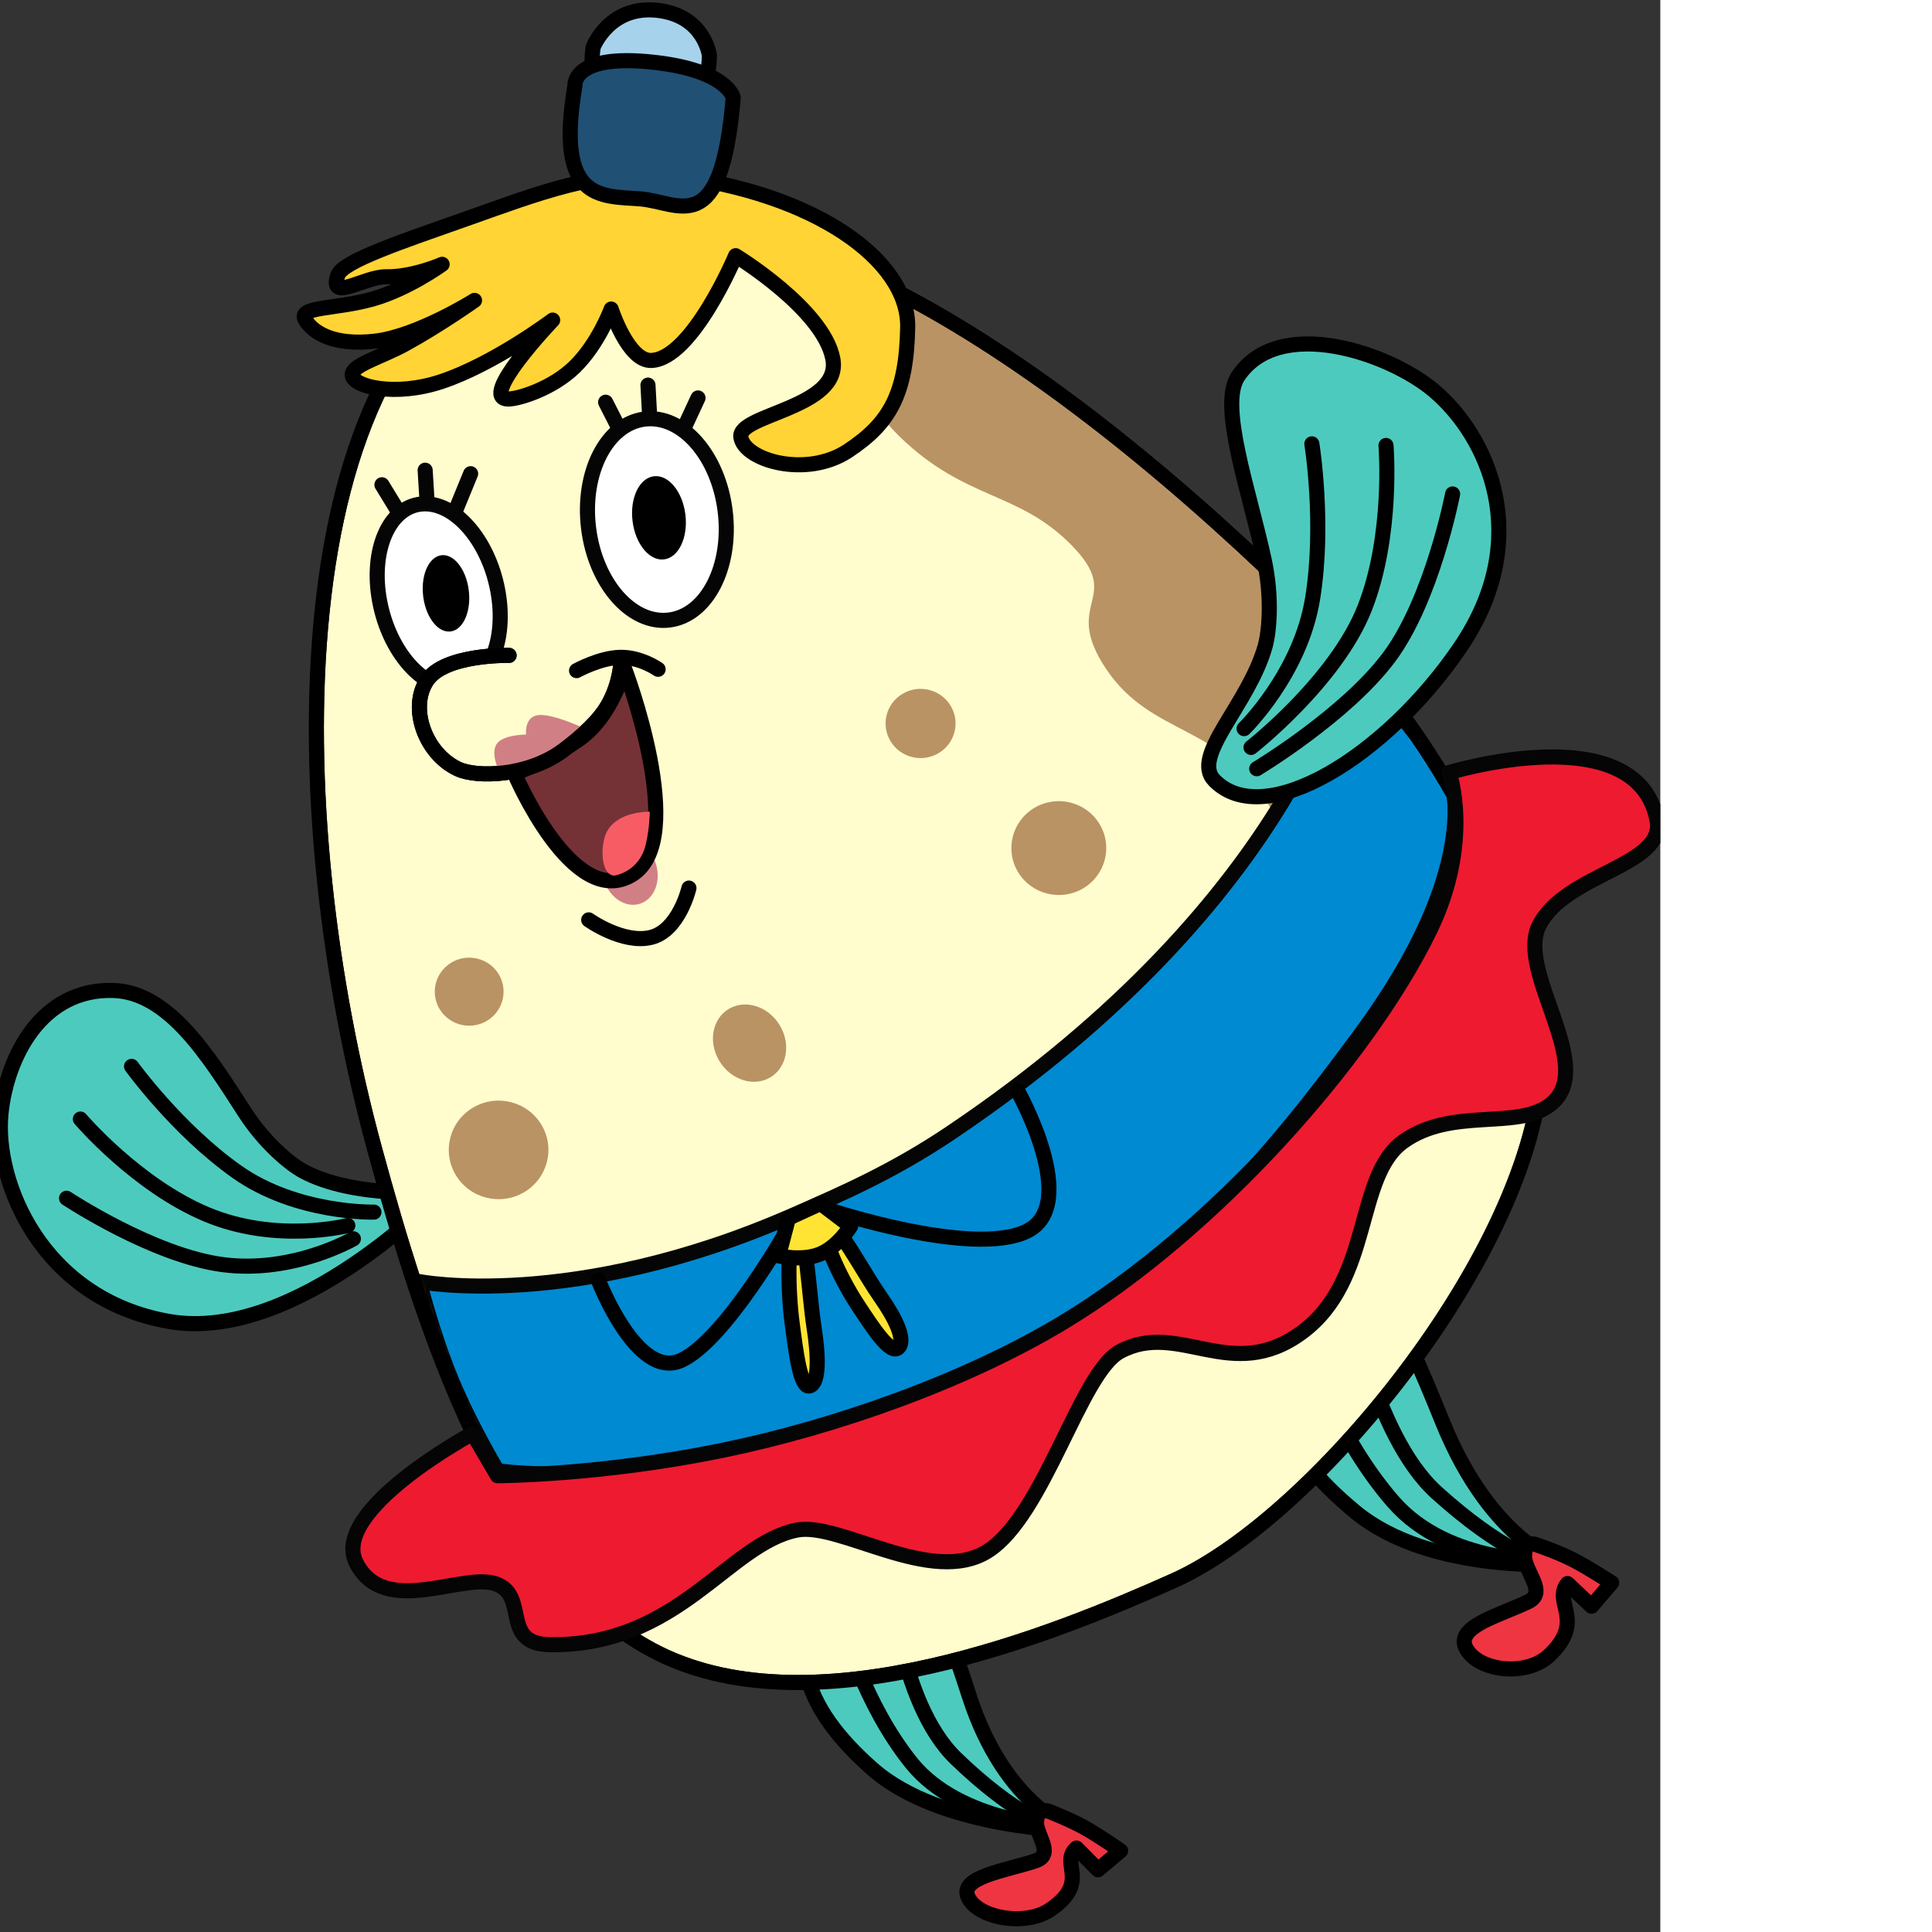 <ns0:svg xmlns:ns0="http://www.w3.org/2000/svg" width="256" height="256" viewBox="0 0 220 256" fill="none" preserveAspectRatio="xMinYMin meet">
<ns0:rect x="0" y="0" width="220" height="256" fill="#333333" stroke="none"/>
<ns0:g clip-path="url(#clip0_33_365)">
<ns0:path d="M191.125 188.366C186.07 175.87 178.072 156.933 171.741 169.024C164.669 182.527 169.622 192.13 179.605 200.352C189.588 208.575 207.333 207.259 207.333 207.259C207.333 207.259 197.742 204.722 191.125 188.366Z" fill="#4DCABE" stroke="black" stroke-width="2" stroke-miterlimit="10" stroke-linejoin="round" />
<ns0:path d="M173.403 179.379C173.403 179.379 177.388 190.729 184.646 199.029C191.995 207.434 205.239 206.799 205.239 206.799" stroke="black" stroke-width="2" stroke-miterlimit="10" stroke-linecap="round" stroke-linejoin="round" />
<ns0:path d="M178.512 170.312C178.512 170.312 181.742 189.992 190.377 197.794C199.012 205.595 204.068 206.881 204.068 206.881" stroke="black" stroke-width="2" stroke-miterlimit="10" stroke-linecap="round" stroke-linejoin="round" />
<ns0:path d="M202.507 212.229C198.804 214.046 192.587 215.535 194.32 218.519C196.054 221.504 202.296 222.147 205.256 219.374C210.205 214.739 205.674 212.293 207.705 209.826L210.891 212.833L213.551 209.724C213.551 209.724 210.439 207.698 208.402 206.664C206.406 205.651 204.245 204.925 203.556 204.674C202.146 204.161 201.719 205.817 202.211 207.235C202.874 209.145 204.633 211.186 202.507 212.229Z" fill="#EF3542" stroke="black" stroke-width="2" stroke-miterlimit="10" stroke-linecap="round" stroke-linejoin="round" />
<ns0:path d="M128.451 224.795C124.782 213.456 118.886 196.248 111.23 206.356C102.68 217.643 106.566 226.439 115.626 234.411C124.687 242.384 142.55 242.596 142.55 242.596C142.55 242.596 133.254 239.636 128.451 224.795Z" fill="#4DCABE" stroke="black" stroke-width="2" stroke-miterlimit="10" stroke-linejoin="round" />
<ns0:path d="M111.748 215.558C111.748 215.558 114.473 225.809 120.804 233.64C127.216 241.571 140.508 242.032 140.508 242.032" stroke="black" stroke-width="2" stroke-miterlimit="10" stroke-linecap="round" stroke-linejoin="round" />
<ns0:path d="M117.848 208.006C117.848 208.006 118.903 225.498 126.664 232.999C134.425 240.5 139.332 242.015 139.332 242.015" stroke="black" stroke-width="2" stroke-miterlimit="10" stroke-linecap="round" stroke-linejoin="round" />
<ns0:path d="M137.185 246.581C133.286 247.888 126.915 248.714 128.317 251.463C129.718 254.211 135.879 255.254 139.141 253.053C144.593 249.373 140.338 246.88 142.639 244.875L145.489 247.755L148.487 245.235C148.487 245.235 145.603 243.221 143.683 242.158C141.802 241.117 139.724 240.315 139.064 240.042C137.714 239.483 137.104 240.901 137.439 242.182C137.89 243.907 139.422 245.83 137.185 246.581Z" fill="#EF3542" stroke="black" stroke-width="2" stroke-miterlimit="10" stroke-linecap="round" stroke-linejoin="round" />
<ns0:path d="M15.051 131.243C22.357 131.487 27.557 139.816 32.425 147.374C35.072 151.484 38.433 154.233 40.114 155.154C46.969 158.908 58.489 157.931 58.489 157.931C58.489 157.931 39.198 178.078 22.334 175.088C5.468 172.097 -0.781 156.566 0.133 147.54C0.892 140.049 5.504 130.923 15.051 131.243Z" fill="#4DCABE" stroke="black" stroke-width="2" stroke-miterlimit="10" stroke-linejoin="round" />
<ns0:path d="M46.825 164.145C46.825 164.145 38.856 168.781 29.561 167.575C20.266 166.371 8.82 158.777 8.82 158.777" stroke="black" stroke-width="2" stroke-miterlimit="10" stroke-linecap="round" stroke-linejoin="round" />
<ns0:path d="M17.432 141.301C17.432 141.301 23.48 149.687 31.408 155.281C39.335 160.874 49.548 160.611 49.548 160.611" stroke="black" stroke-width="2" stroke-miterlimit="10" stroke-linecap="round" stroke-linejoin="round" />
<ns0:path d="M10.651 148.282C10.651 148.282 18.084 157.02 27.381 160.916C36.677 164.813 46.087 162.383 46.087 162.383" stroke="black" stroke-width="2" stroke-miterlimit="10" stroke-linecap="round" stroke-linejoin="round" />
<ns0:path d="M49.646 152.298C37.461 107.663 36.85 46.834 68.823 32.512C100.796 18.191 144.564 51.484 177.25 84.531C190.457 97.885 204.258 123.251 204.312 139.749C204.392 164.174 174.69 200.867 155.606 209.414C139.771 216.507 108.16 229.377 87.342 219.124C66.128 208.675 55.796 174.825 49.646 152.298Z" fill="#FFFDCD" stroke="black" stroke-width="2" stroke-miterlimit="10" stroke-linecap="round" stroke-linejoin="round" />
<ns0:mask id="mask0_33_365" style="mask-type:luminance" maskUnits="userSpaceOnUse" x="41" y="29" width="164" height="194">
<ns0:path d="M49.647 152.298C37.462 107.664 36.85 46.834 68.823 32.513C100.797 18.192 144.564 51.485 177.25 84.532C190.457 97.885 204.259 123.251 204.313 139.749C204.392 164.175 174.691 200.867 155.607 209.415C139.772 216.508 108.16 229.377 87.343 219.124C66.128 208.676 55.797 174.825 49.647 152.298Z" fill="white" />
</ns0:mask>
<ns0:g mask="url(#mask0_33_365)">
<ns0:path d="M146.578 88.659C140.547 79.668 149.051 79.449 142.005 72.259C134.958 65.068 128.011 66.35 119.284 57.929C110.556 49.508 118.614 46.031 107.094 38.574C95.573 31.118 76.27 26.737 76.27 26.737C76.27 26.737 151.302 -4.222 207.315 81.257C248.455 144.041 237.716 127.787 196.71 142.876C184.494 147.371 178.908 141.156 171.768 132.118C164.628 123.08 174.448 117.588 168.151 106.723C161.853 95.858 152.609 97.649 146.578 88.659Z" fill="#B99364" />
<ns0:path d="M95.32 140.589C93.804 138.081 94.367 134.988 96.577 133.682C98.787 132.374 101.807 133.348 103.323 135.855C104.838 138.363 104.276 141.455 102.066 142.762C99.856 144.07 96.836 143.097 95.32 140.589Z" fill="#B99364" />
<ns0:path d="M118.002 98.218C116.688 96.044 117.404 93.228 119.601 91.928C121.799 90.629 124.646 91.337 125.96 93.511C127.274 95.684 126.558 98.501 124.36 99.8C122.162 101.1 119.316 100.391 118.002 98.218Z" fill="#B99364" />
<ns0:path d="M58.257 133.716C56.966 131.579 57.67 128.811 59.831 127.533C61.99 126.255 64.789 126.952 66.081 129.089C67.372 131.226 66.668 133.994 64.508 135.271C62.347 136.549 59.549 135.853 58.257 133.716Z" fill="#B99364" />
<ns0:path d="M134.903 115.566C133.121 112.619 134.092 108.801 137.072 107.038C140.052 105.276 143.912 106.236 145.693 109.183C147.475 112.131 146.504 115.949 143.524 117.712C140.544 119.474 136.685 118.514 134.903 115.566Z" fill="#B99364" />
<ns0:path d="M60.402 155.719C58.53 152.624 59.55 148.615 62.679 146.764C65.807 144.914 69.86 145.922 71.731 149.017C73.603 152.112 72.582 156.121 69.454 157.972C66.326 159.822 62.273 158.813 60.402 155.719Z" fill="#B99364" />
<ns0:path d="M60.187 68.073L62.362 62.769" stroke="#050505" stroke-width="2" stroke-miterlimit="10" stroke-linecap="round" stroke-linejoin="round" />
<ns0:path d="M56.649 67.452L56.336 62.305" stroke="#050505" stroke-width="2" stroke-miterlimit="10" stroke-linecap="round" stroke-linejoin="round" />
<ns0:path d="M53.27 68.596L50.608 64.236" stroke="#050505" stroke-width="2" stroke-miterlimit="10" stroke-linecap="round" stroke-linejoin="round" />
<ns0:path d="M50.309 79.68C49.047 72.961 51.525 67.188 55.846 66.784C60.166 66.382 64.691 71.501 65.953 78.22C67.216 84.939 64.737 90.712 60.417 91.115C56.097 91.518 51.572 86.398 50.309 79.68Z" fill="white" stroke="#050505" stroke-width="2" stroke-miterlimit="10" stroke-linejoin="round" />
<ns0:path d="M56.045 78.73C55.798 75.934 56.964 73.619 58.648 73.558C60.333 73.499 61.9 75.718 62.146 78.514C62.393 81.31 61.227 83.626 59.542 83.686C57.857 83.745 56.292 81.526 56.045 78.73Z" fill="black" />
<ns0:path d="M82.797 58.298L80.248 53.295" stroke="#050505" stroke-width="2" stroke-miterlimit="10" stroke-linecap="round" stroke-linejoin="round" />
<ns0:path d="M86.136 56.138L85.86 51.028" stroke="#050505" stroke-width="2" stroke-miterlimit="10" stroke-linecap="round" stroke-linejoin="round" />
<ns0:path d="M90.125 57.823L92.489 52.733" stroke="#050505" stroke-width="2" stroke-miterlimit="10" stroke-linecap="round" stroke-linejoin="round" />
<ns0:path d="M77.989 69.969C77.086 62.617 80.405 56.153 85.403 55.532C90.401 54.911 95.185 60.368 96.089 67.72C96.993 75.073 93.673 81.536 88.675 82.157C83.677 82.778 78.893 77.321 77.989 69.969Z" fill="white" stroke="#050505" stroke-width="2" stroke-miterlimit="10" stroke-linejoin="round" />
<ns0:path d="M83.816 69.049C83.443 66.007 84.707 63.347 86.641 63.106C88.574 62.866 90.445 65.138 90.818 68.18C91.192 71.222 89.926 73.882 87.993 74.122C86.059 74.363 84.189 72.091 83.816 69.049Z" fill="black" />
<ns0:path d="M55.565 169.819C55.565 169.819 75.881 173.812 105.021 161.049C111.72 158.114 118.404 155.198 125.961 150.117C172.663 118.719 178.756 86.082 178.756 86.082L192.26 103.215C192.26 103.215 196.706 114.767 180.286 137.045C164.396 158.604 151.1 173.589 118.58 185.981C86.338 198.266 65.919 194.875 65.919 194.875C65.919 194.875 62.381 189.061 59.793 182.797C57.205 176.533 55.565 169.819 55.565 169.819Z" fill="#008AD2" stroke="#050505" stroke-width="2" stroke-miterlimit="10" stroke-linejoin="round" />
<ns0:path d="M134.875 144.616C134.875 144.616 143.303 159.654 136.031 163.155C128.757 166.656 109.527 160.217 109.527 160.217" stroke="black" stroke-width="2" stroke-miterlimit="10" stroke-linecap="round" stroke-linejoin="round" />
<ns0:path d="M79.283 169.624C79.283 169.624 84.38 182.9 90.227 180.27C96.074 177.641 104.366 162.904 104.366 162.904" stroke="black" stroke-width="2" stroke-miterlimit="10" stroke-linecap="round" stroke-linejoin="round" />
<ns0:path d="M49.647 152.298C37.462 107.663 36.85 46.834 68.823 32.512C100.797 18.191 144.564 51.484 177.25 84.531C190.457 97.885 204.259 123.251 204.313 139.749C204.392 164.174 174.691 200.867 155.607 209.414C139.772 216.507 108.16 229.377 87.343 219.124C66.128 208.675 55.797 174.825 49.647 152.298Z" stroke="black" stroke-width="2" stroke-miterlimit="10" stroke-linecap="round" stroke-linejoin="round" />
</ns0:g>
<ns0:path d="M62.627 189.931L65.922 195.543C65.922 195.543 79.559 195.497 95.688 192.187C110.768 189.092 127.931 183.009 140.815 175.26C160.756 163.268 181.114 140.351 189.425 123.362C195.251 111.451 192.02 102.369 192.02 102.369C192.02 102.369 216.891 94.78 219.563 108.674C220.735 114.762 207.37 115.722 203.926 122.662C200.852 128.855 211.854 141.49 205.374 146.405C200.926 149.778 192.319 146.652 185.909 151.289C179.499 155.927 181.917 169.573 172.535 176.525C163.153 183.478 156.201 174.851 148.382 179.099C143.136 181.948 138.336 200.781 130.898 205.513C123.462 210.244 111.284 201.617 105.588 202.743C96.482 204.543 89.913 218.119 72.923 217.933C66.284 217.86 70.1 211.539 65.793 209.902C61.404 208.234 50.946 214.469 47.199 207.079C43.677 200.134 62.627 189.931 62.627 189.931Z" fill="#EE1A30" stroke="#050505" stroke-width="2" stroke-miterlimit="10" stroke-linejoin="round" />
<ns0:path d="M104.965 175.341C104.348 170.649 104.29 163.237 105.541 162.831C106.793 162.424 107.152 171.289 107.873 175.933C108.452 179.65 108.553 183.227 107.302 183.635C106.05 184.041 105.455 179.075 104.965 175.341Z" fill="#FFE434" stroke="black" stroke-width="2" stroke-miterlimit="10" stroke-linejoin="round" />
<ns0:path d="M113.653 172.913C111.294 169.336 108.45 163.199 109.501 162.198C110.364 161.376 112.999 166.071 115.265 169.705C115.76 170.498 116.237 171.241 116.675 171.864C118.629 174.652 120.074 177.574 119.023 178.576C117.972 179.578 115.53 175.76 113.653 172.913Z" fill="#FFE434" stroke="black" stroke-width="2" stroke-miterlimit="10" stroke-linejoin="round" />
<ns0:path d="M104.478 161.411L108.729 159.463L112.71 162.48C112.71 162.48 111.062 165.184 108.674 166.165C106.287 167.147 103.161 166.406 103.161 166.406L104.478 161.411Z" fill="#FFE434" stroke="black" stroke-width="2" stroke-miterlimit="10" stroke-linejoin="round" />
<ns0:path d="M164.04 49.878C161.454 53.764 165.567 65.107 167.527 74.252C168.591 79.225 168.174 83.712 167.639 85.622C165.458 93.404 157.736 100.179 160.922 103.419C167.532 110.14 183.677 100.259 193.52 85.733C203.362 71.207 197.114 57.761 189.993 51.752C184.082 46.765 169.46 41.731 164.04 49.878Z" fill="#4DCABE" stroke="black" stroke-width="2" stroke-miterlimit="10" stroke-linejoin="round" />
<ns0:path d="M166.524 101.861C166.524 101.861 178.304 94.783 184.047 87.104C189.789 79.426 192.479 65.451 192.479 65.451" stroke="black" stroke-width="2" stroke-miterlimit="10" stroke-linecap="round" stroke-linejoin="round" />
<ns0:path d="M173.828 58.812C173.828 58.812 175.542 69.432 173.918 79.359C172.294 89.285 164.848 96.547 164.848 96.547" stroke="black" stroke-width="2" stroke-miterlimit="10" stroke-linecap="round" stroke-linejoin="round" />
<ns0:path d="M183.652 59.025C183.652 59.025 184.635 70.916 180.822 80.587C177.008 90.257 165.77 99.038 165.77 99.038" stroke="black" stroke-width="2" stroke-miterlimit="10" stroke-linecap="round" stroke-linejoin="round" />
<ns0:path d="M40.454 42.389C39.365 40.584 44.492 41.02 49.445 39.601C54.108 38.266 58.585 35.023 58.585 35.023C58.585 35.023 54.719 36.736 51.154 36.675C48.3 36.627 43.48 40.113 44.773 36.455C45.426 34.609 53.17 32.032 62.19 28.847C70.582 25.884 79.951 22.196 89.025 23.277C107.853 25.519 120.443 34.436 120.273 43.37C120.105 52.213 117.885 56.103 112.358 59.746C106.832 63.389 98.67 61.005 98.167 57.943C97.663 54.881 111.643 54.084 110.346 47.498C109.05 40.923 97.474 33.88 97.474 33.88C97.474 33.88 91.738 47.54 86.311 47.763C83.216 47.89 80.984 40.95 80.984 40.95C80.984 40.95 79.31 45.548 76.118 48.647C73.193 51.486 68.796 52.849 67.392 52.871C63.189 52.939 73.232 42.413 73.232 42.413C73.232 42.413 65.459 48.256 58.433 50.58C52.368 52.586 46.931 51.255 46.679 49.772C46.446 48.401 50.404 47.392 53.688 45.586C58.342 43.025 62.877 39.803 62.877 39.803C62.877 39.803 55.313 44.557 49.707 45.204C44.1 45.85 41.426 44.001 40.454 42.389Z" fill="#FFD434" stroke="black" stroke-width="2" stroke-miterlimit="10" stroke-linejoin="round" />
<ns0:path d="M78.601 6.24C78.601 6.24 80.794 0.507 87.376 1.401C93.41 2.221 94.006 7.388 94.006 7.388C93.681 16.262 88.796 12.063 85.613 11.714C82.43 11.365 77.549 13.269 78.601 6.24Z" fill="#A6D2EC" stroke="black" stroke-width="2" stroke-miterlimit="10" stroke-linejoin="round" />
<ns0:path d="M76.177 11.396C76.177 11.396 75.669 7.073 86.493 8.237C96.417 9.304 97.155 12.93 97.155 12.93C95.566 32.015 90.022 26.73 84.777 26.348C79.533 25.964 73.599 26.606 76.177 11.396Z" fill="#205074" stroke="black" stroke-width="2" stroke-miterlimit="10" stroke-linejoin="round" />
<ns0:path d="M80.004 116.54C79.314 114.202 80.306 111.858 82.219 111.305C84.132 110.753 86.242 112.202 86.932 114.54C87.622 116.88 86.63 119.223 84.717 119.775C82.805 120.327 80.694 118.88 80.004 116.54Z" fill="#D08085" />
<ns0:path d="M68.174 102.489C68.174 102.489 71.895 101.214 76.491 98.136C81.193 94.986 82.725 88.514 82.725 88.514C82.725 88.514 91.403 111.26 83.724 115.921C75.89 120.674 68.174 102.489 68.174 102.489Z" fill="#743236" stroke="black" stroke-width="2" stroke-miterlimit="10" stroke-linecap="round" stroke-linejoin="round" />
<ns0:path d="M80.091 111.044C80.9 107.974 84.64 107.551 86.101 107.551C86.101 107.551 86.079 109.784 85.561 111.921C84.668 115.602 81.395 116.021 81.395 116.021C79.933 116.021 79.513 113.234 80.091 111.044Z" fill="#F75C65" />
<ns0:path d="M67.454 86.842C67.454 86.842 58.963 86.646 56.591 90.14C54.163 93.716 56.282 99.862 60.715 101.909C63.194 103.053 69.982 102.911 74.674 99.382C77.049 97.596 79.388 95.523 80.601 93.356C82.191 90.517 82.273 87.763 82.273 87.763" fill="#FFFDCD" />
<ns0:path d="M67.454 86.842C67.454 86.842 58.963 86.646 56.591 90.14C54.163 93.716 56.282 99.862 60.715 101.909C63.194 103.053 69.982 102.911 74.674 99.382C77.049 97.596 79.388 95.523 80.601 93.356C82.191 90.517 82.273 87.763 82.273 87.763" stroke="black" stroke-width="2" stroke-miterlimit="10" stroke-linecap="round" stroke-linejoin="round" />
<ns0:path d="M66.061 102.061C66.061 102.061 64.952 99.694 65.862 98.511C66.773 97.328 69.704 97.33 69.704 97.33C69.704 97.33 69.442 95.003 71.279 94.759C73.116 94.514 77.054 96.352 77.054 96.352C77.054 96.352 73.746 99.442 71.204 100.625C68.663 101.808 66.061 102.061 66.061 102.061Z" fill="#D08085" />
<ns0:path d="M67.454 86.842C67.454 86.842 58.963 86.646 56.591 90.14C54.163 93.716 56.282 99.862 60.715 101.909C63.194 103.053 69.982 102.911 74.674 99.382C77.049 97.596 79.388 95.523 80.601 93.356C82.191 90.517 82.273 87.763 82.273 87.763" stroke="black" stroke-width="2" stroke-miterlimit="10" stroke-linecap="round" stroke-linejoin="round" />
<ns0:path d="M76.398 88.862C76.398 88.862 79.5 87.145 82.201 87.1C84.903 87.056 87.202 88.684 87.202 88.684" stroke="black" stroke-width="2" stroke-miterlimit="10" stroke-linecap="round" stroke-linejoin="round" />
<ns0:path d="M78.008 121.889C78.008 121.889 82.531 125.117 86.254 124.21C89.978 123.302 91.287 117.676 91.287 117.676" stroke="black" stroke-width="2" stroke-miterlimit="10" stroke-linecap="round" stroke-linejoin="round" />
</ns0:g>
<ns0:defs>
<ns0:clipPath id="clip0_33_365">
<ns0:rect width="220" height="256" fill="white" />
</ns0:clipPath>
</ns0:defs>
</ns0:svg>